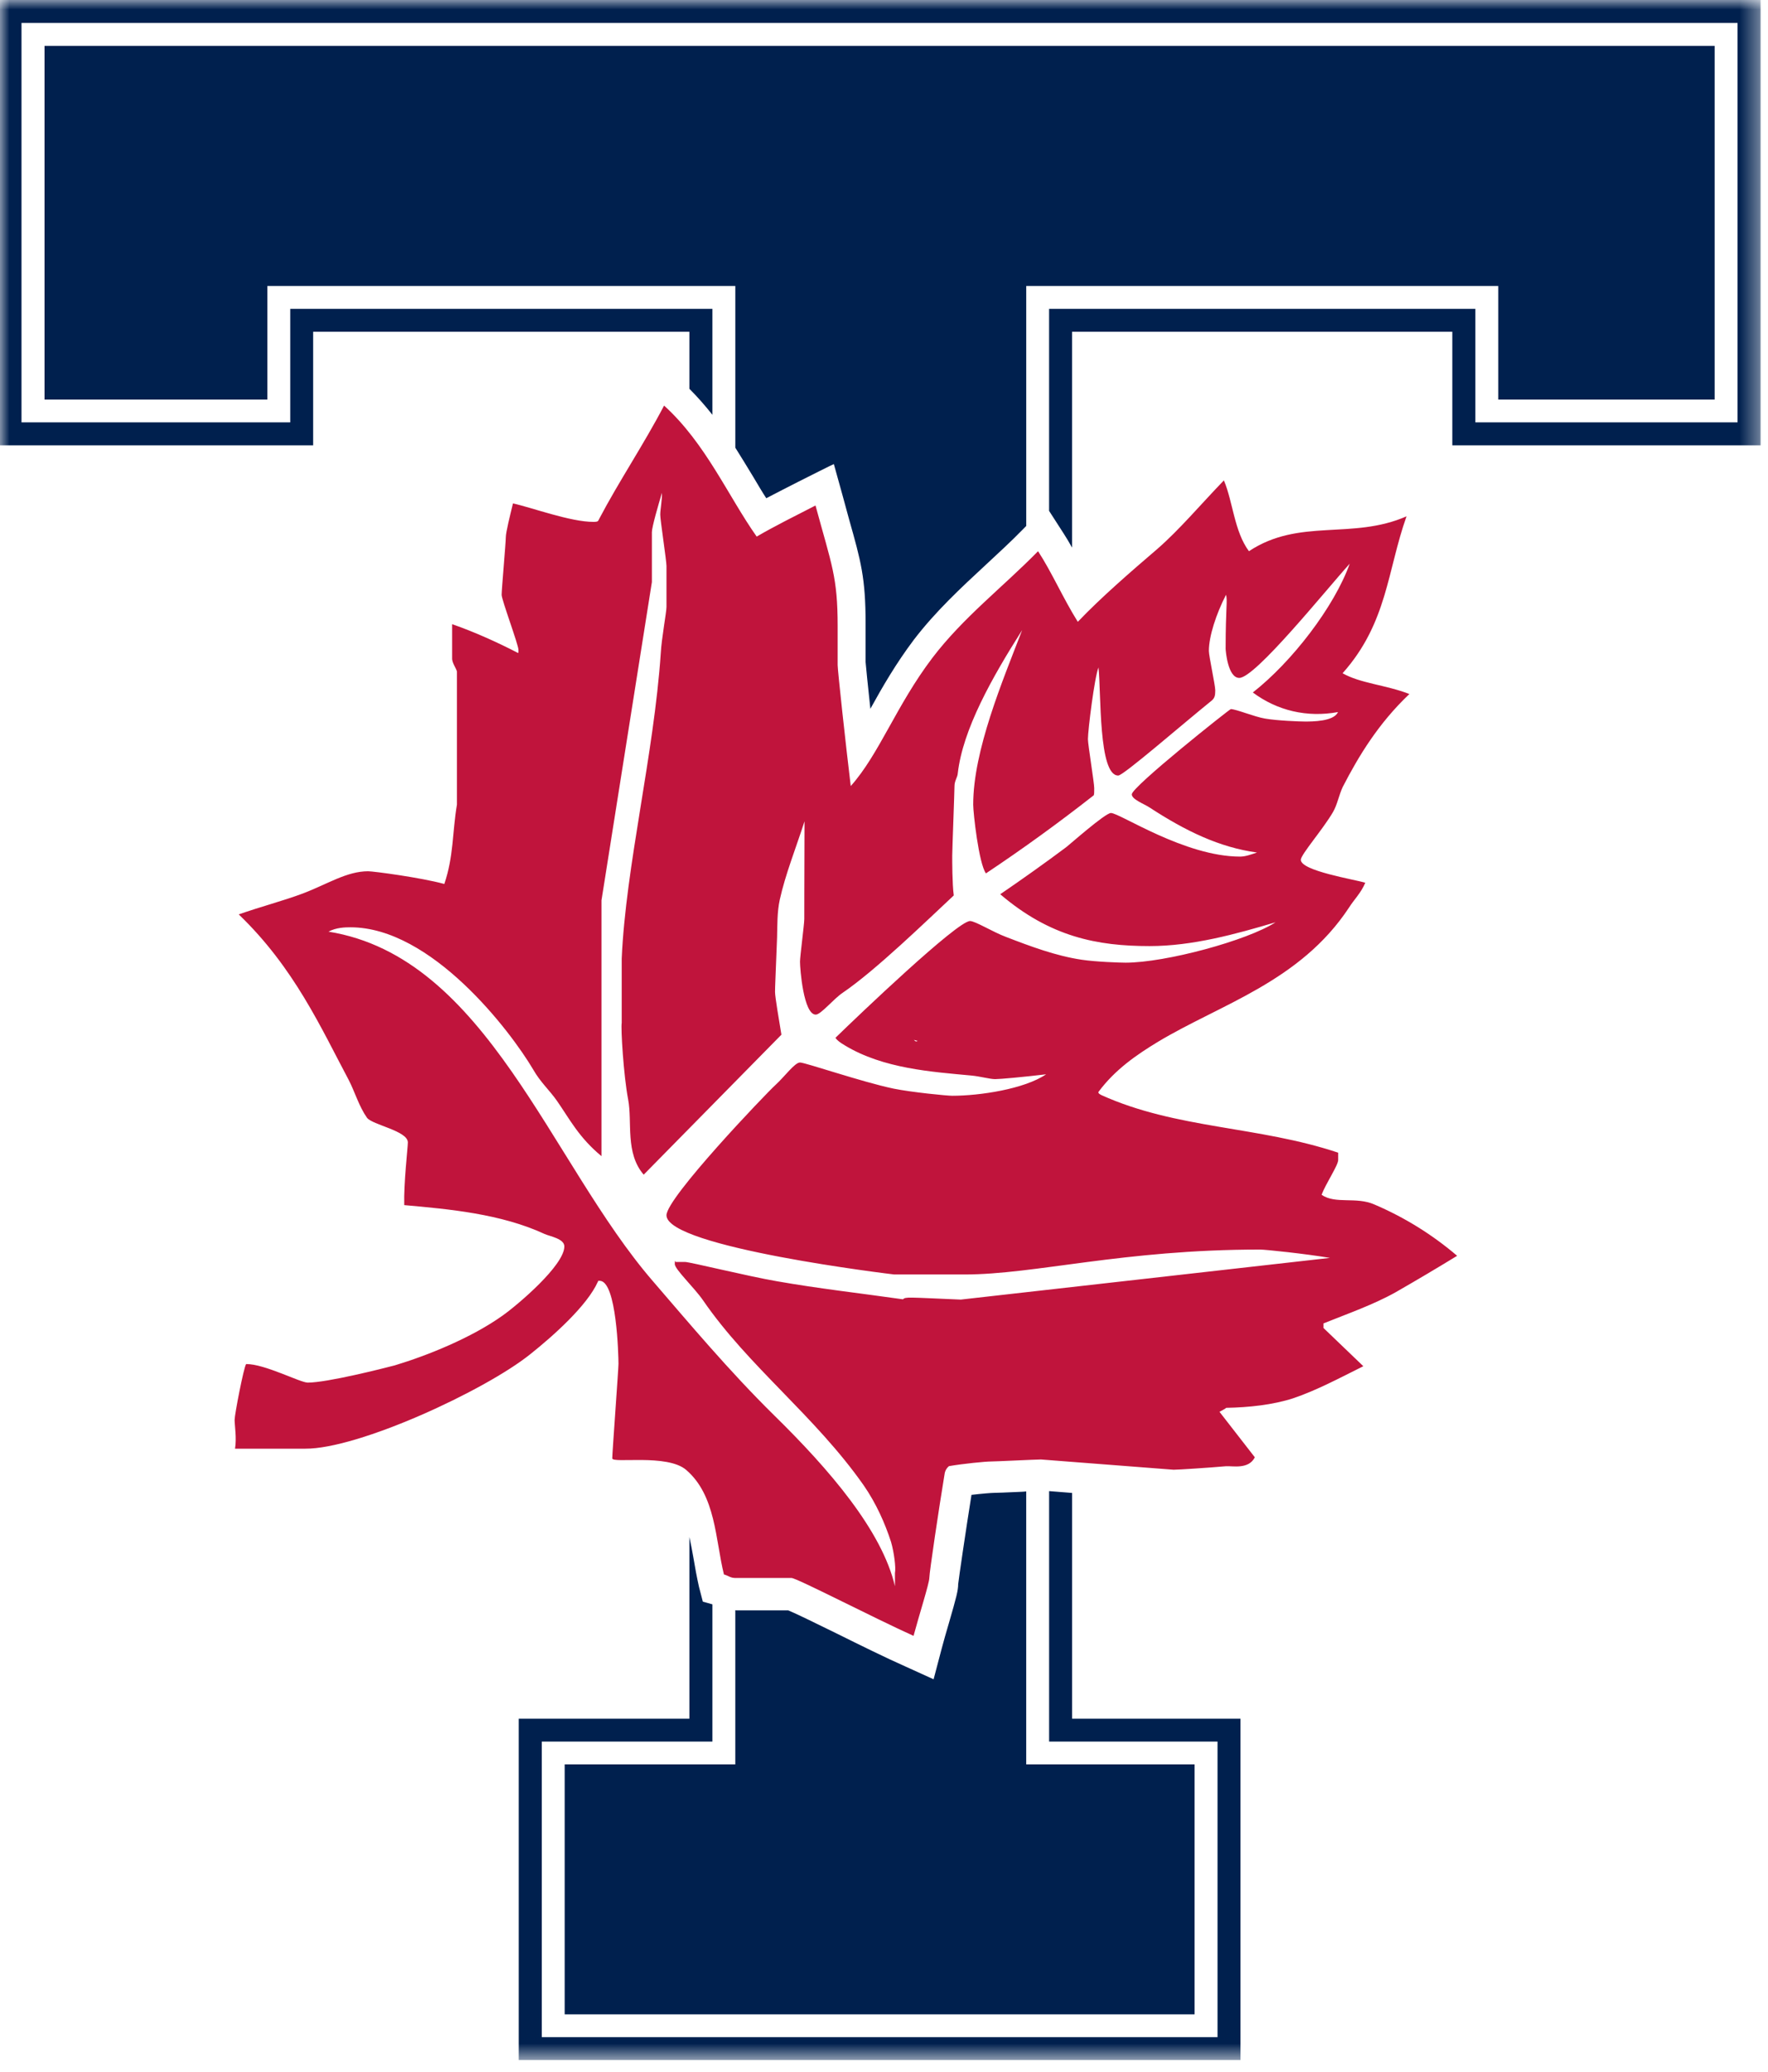 <svg width="93" height="109" viewBox="0 0 93 109" fill="none" xmlns="http://www.w3.org/2000/svg">
<mask id="mask0_9229_49515" style="mask-type:luminance" maskUnits="userSpaceOnUse" x="0" y="0" width="93" height="109">
<path d="M0 0H92.611V108.366H0V0Z" fill="white"/>
</mask>
<g mask="url(#mask0_9229_49515)">
<path fill-rule="evenodd" clip-rule="evenodd" d="M90.195 0H-0.074V23.426H16.472V17.451H36.263V20.452C36.703 20.893 37.104 21.352 37.474 21.821V16.247H15.268V22.218H1.131V1.208H91.397V22.218H77.607V16.246H55.184V26.875L55.954 28.071C56.111 28.311 56.249 28.55 56.392 28.806V17.451H76.394V23.425H92.611V0.001H90.193L90.195 0ZM56.393 90.412V78.535L55.185 78.439V91.614H64.044V107.164H28.5V91.614H37.474V84.395L36.97 84.254L36.767 83.472C36.655 82.967 36.559 82.46 36.476 81.95C36.413 81.583 36.342 81.218 36.263 80.854V90.411H27.286V108.366H65.251V90.412H56.393ZM90.195 21.017V2.414H2.342V21.017H14.064V15.043H38.679V23.55C39.009 24.074 39.324 24.592 39.623 25.086C39.856 25.474 40.074 25.853 40.307 26.209C40.848 25.923 41.427 25.633 41.977 25.35L42.345 25.165C42.345 25.165 43.857 24.401 43.862 24.413L44.313 26.035L44.673 27.355C45.282 29.508 45.532 30.406 45.532 32.798V34.825C45.543 35.017 45.65 36.029 45.783 37.286C46.404 36.16 47.121 34.913 48.076 33.646C49.217 32.157 50.55 30.92 51.832 29.733C52.49 29.119 53.174 28.496 53.799 27.853L53.982 27.668V15.043H78.811V21.017H90.195ZM29.703 105.963H62.837V92.814H53.981V78.455C53.875 78.465 53.775 78.477 53.681 78.477C52.825 78.515 52.443 78.531 52.289 78.531C52.162 78.531 51.641 78.571 51.102 78.636C50.803 80.504 50.431 83.048 50.402 83.332C50.402 83.66 50.31 84.014 49.913 85.384C49.771 85.864 49.627 86.368 49.528 86.747L49.109 88.338L47.615 87.659C46.599 87.21 45.226 86.532 44.008 85.928C43.054 85.46 41.901 84.892 41.465 84.713H38.733C38.715 84.712 38.696 84.709 38.678 84.704V92.814H29.703V105.963Z" fill="#00204E"/>
</g>
<path fill-rule="evenodd" clip-rule="evenodd" d="M50.538 68.364C47.671 68.244 47.652 68.215 47.494 68.349C45.254 68.03 43.036 67.782 40.855 67.397C39.339 67.137 36.31 66.39 36.035 66.384H35.54C35.54 66.384 35.494 66.22 35.494 66.494C35.494 66.769 36.522 67.736 36.98 68.4C39.376 71.889 42.857 74.467 45.429 78.131C46.091 79.088 46.552 80.131 46.871 81.114C47.028 81.657 47.135 82.47 47.076 82.749V83.441C46.392 80.525 43.64 77.313 40.715 74.446C38.342 72.108 36.231 69.585 34.349 67.402C28.938 61.144 25.616 50.349 17.279 49.009C17.683 48.789 18.155 48.78 18.436 48.78C22.684 48.78 26.831 54.203 28.05 56.267C28.419 56.922 28.912 57.356 29.297 57.909C29.967 58.871 30.445 59.832 31.64 60.82V47.359L34.29 30.621V27.998C34.29 27.718 34.627 26.571 34.819 25.924C34.835 26.278 34.73 26.801 34.73 27.076C34.73 27.355 35.058 29.498 35.058 29.773V31.927C35.058 32.202 34.798 33.593 34.758 34.355C34.396 39.7 32.917 45.559 32.703 50.426V53.811C32.651 54.081 32.797 56.549 33.041 57.836C33.269 59.027 32.874 60.646 33.859 61.793L41.104 54.429C40.988 53.722 40.768 52.446 40.768 52.181C40.768 51.895 40.796 51.398 40.875 49.324C40.892 48.666 40.877 47.982 41.015 47.339C41.308 46.002 41.87 44.603 42.319 43.205C42.307 46.601 42.307 48.071 42.307 48.341C42.307 48.622 42.081 50.311 42.081 50.59C42.081 50.955 42.265 53.373 42.91 53.373C43.181 53.373 43.847 52.544 44.331 52.221C46.067 51.04 48.732 48.446 50.17 47.104C50.089 46.502 50.089 45.286 50.089 45.012C50.089 44.738 50.208 41.616 50.208 41.345C50.208 41.071 50.37 40.887 50.381 40.678C50.645 38.371 52.168 35.667 53.767 33.147C52.734 35.828 51.192 39.477 51.192 42.329C51.192 42.752 51.484 45.419 51.862 45.944C53.806 44.648 55.698 43.276 57.535 41.834C57.558 41.741 57.558 41.724 57.558 41.457C57.558 41.181 57.227 39.163 57.227 38.883C57.227 38.403 57.574 35.621 57.782 35.112C57.929 36.45 57.771 40.797 58.821 40.797C59.093 40.797 62.139 38.144 63.742 36.85C63.892 36.72 63.925 36.589 63.925 36.314C63.925 36.046 63.589 34.511 63.589 34.241C63.589 33.472 63.97 32.302 64.491 31.289C64.58 31.609 64.471 31.938 64.471 34.125C64.471 34.212 64.58 35.661 65.188 35.661C66.034 35.661 69.72 31.066 70.998 29.653C70.186 31.923 67.953 34.821 65.901 36.427C67.19 37.388 68.755 37.755 70.38 37.458C70.167 37.956 69.021 37.956 68.643 37.956C68.368 37.956 67.184 37.912 66.541 37.8C65.98 37.706 65.016 37.302 64.743 37.302C64.68 37.302 59.534 41.391 59.534 41.785C59.534 42.055 60.188 42.29 60.47 42.478C62.367 43.716 64.146 44.577 66.12 44.846C65.792 44.956 65.51 45.061 65.231 45.061C62.316 45.061 58.902 42.767 58.437 42.767C58.134 42.767 56.202 44.483 56.087 44.563C55.002 45.375 53.785 46.241 52.614 47.041C55.243 49.289 57.723 49.768 60.47 49.768C62.725 49.768 64.987 49.143 67.096 48.516C65.609 49.477 61.313 50.641 59.205 50.641C58.926 50.641 57.634 50.599 56.887 50.484C55.553 50.286 54.214 49.787 52.909 49.283C52.251 49.04 51.298 48.45 51.027 48.45C50.356 48.45 45.153 53.416 43.947 54.593C44.048 54.748 44.214 54.854 44.442 54.993C46.467 56.219 49.022 56.383 51.095 56.578C51.535 56.617 52.071 56.767 52.345 56.767C52.614 56.767 53.809 56.658 55.028 56.513C53.882 57.29 51.537 57.642 50.089 57.642C49.819 57.642 47.957 57.46 47.002 57.266C45.357 56.923 42.357 55.892 42.081 55.892C41.807 55.892 41.268 56.639 40.797 57.068C40.29 57.526 35.058 63.006 35.058 63.928C35.058 65.618 47.022 67.043 47.038 67.043H50.732C54.459 67.043 59.054 65.732 66.285 65.732C66.556 65.732 68.655 65.951 69.958 66.171L50.538 68.364ZM48.274 54.758C48.248 54.763 48.225 54.776 48.188 54.786C48.188 54.786 48.131 54.771 48.075 54.703L48.274 54.758ZM73.416 67.976C74.503 67.353 75.58 66.714 76.648 66.061C75.344 64.947 73.878 64.037 72.299 63.363C71.33 62.935 70.259 63.358 69.519 62.853C69.731 62.267 70.403 61.29 70.391 61.01V60.636C66.183 59.23 61.895 59.394 57.942 57.61C57.832 57.549 57.779 57.525 57.774 57.45C58.65 56.258 59.82 55.466 60.904 54.808C64.202 52.823 68.389 51.642 70.958 47.746C71.224 47.323 71.592 46.974 71.816 46.436C71.232 46.257 68.425 45.812 68.425 45.229C68.425 44.955 69.593 43.624 70.121 42.713C70.345 42.328 70.439 41.794 70.632 41.394C71.476 39.755 72.512 38.05 74.136 36.508C72.876 36.022 71.564 35.952 70.622 35.416C72.98 32.774 72.971 30.011 73.986 27.161C71.117 28.418 68.356 27.234 65.696 28.996C64.921 27.947 64.858 26.403 64.379 25.27C63.181 26.511 62.043 27.863 60.885 28.871C59.514 30.046 57.921 31.423 56.694 32.71C55.904 31.444 55.342 30.131 54.604 28.996C52.758 30.88 50.668 32.475 49.044 34.608C47.136 37.126 46.251 39.669 44.751 41.35C44.496 39.252 44.062 35.262 44.062 34.989V32.939C44.062 30.346 43.752 29.738 42.897 26.591C41.816 27.145 40.715 27.694 39.803 28.227C38.291 26.083 37.127 23.329 34.932 21.335C33.871 23.367 32.549 25.331 31.519 27.295C31.456 27.398 31.493 27.454 31.216 27.454C29.999 27.454 27.98 26.7 26.983 26.482C26.831 27.111 26.606 28.003 26.606 28.271C26.606 28.551 26.387 31.014 26.387 31.289C26.387 31.558 27.271 33.912 27.271 34.185V34.329C27.271 34.326 27.263 34.329 27.248 34.349C26.22 33.817 24.999 33.257 23.783 32.834V34.581C23.756 34.853 23.978 35.111 24.036 35.322V42.323C23.784 43.833 23.87 45.025 23.372 46.501C22.135 46.162 19.641 45.832 19.364 45.832C18.238 45.832 17.232 46.506 15.926 47.003C14.85 47.403 13.736 47.687 12.558 48.101C15.478 50.908 16.88 54.063 18.348 56.821C18.663 57.431 18.88 58.193 19.302 58.796C19.579 59.175 21.454 59.484 21.454 60.097C21.454 60.373 21.232 62.225 21.263 63.394C23.609 63.604 26.346 63.847 28.647 64.913C28.924 65.039 29.686 65.157 29.686 65.567C29.686 66.564 27.221 68.65 26.438 69.205C24.795 70.377 22.489 71.305 20.764 71.825C20.172 71.98 17.218 72.731 16.188 72.731C15.784 72.731 13.923 71.745 12.947 71.755C12.824 71.913 12.341 74.405 12.341 74.694C12.341 74.972 12.455 75.655 12.363 76.207H16.059C18.857 76.223 25.5 73.155 27.889 71.24C29.109 70.269 30.892 68.676 31.45 67.422C31.479 67.392 31.471 67.377 31.45 67.372C31.482 67.377 31.514 67.379 31.546 67.377C32.437 67.377 32.533 71.305 32.533 71.745C32.533 72.019 32.206 76.435 32.206 76.716C32.206 76.996 35.087 76.466 36.089 77.319C37.66 78.665 37.627 80.994 38.08 82.823C38.331 82.893 38.416 83.009 38.693 83.009H41.636C41.906 83.009 45.874 85.067 48.054 86.054C48.336 85.003 48.884 83.276 48.884 83.009C48.884 82.728 49.393 79.314 49.685 77.553C49.704 77.386 49.788 77.232 49.918 77.125C50.658 76.996 51.85 76.88 52.129 76.88C52.395 76.88 54.482 76.775 54.758 76.775L61.732 77.314C61.999 77.314 63.602 77.208 64.486 77.13C64.827 77.105 65.68 77.313 66.006 76.66L64.147 74.267C64.219 74.222 64.433 74.126 64.502 74.058C65.681 74.039 66.964 73.899 68.015 73.558C69.246 73.144 70.439 72.503 71.714 71.869L69.619 69.859V69.616C70.876 69.111 72.264 68.624 73.416 67.976Z" fill="#C0143C"/>
</svg>
